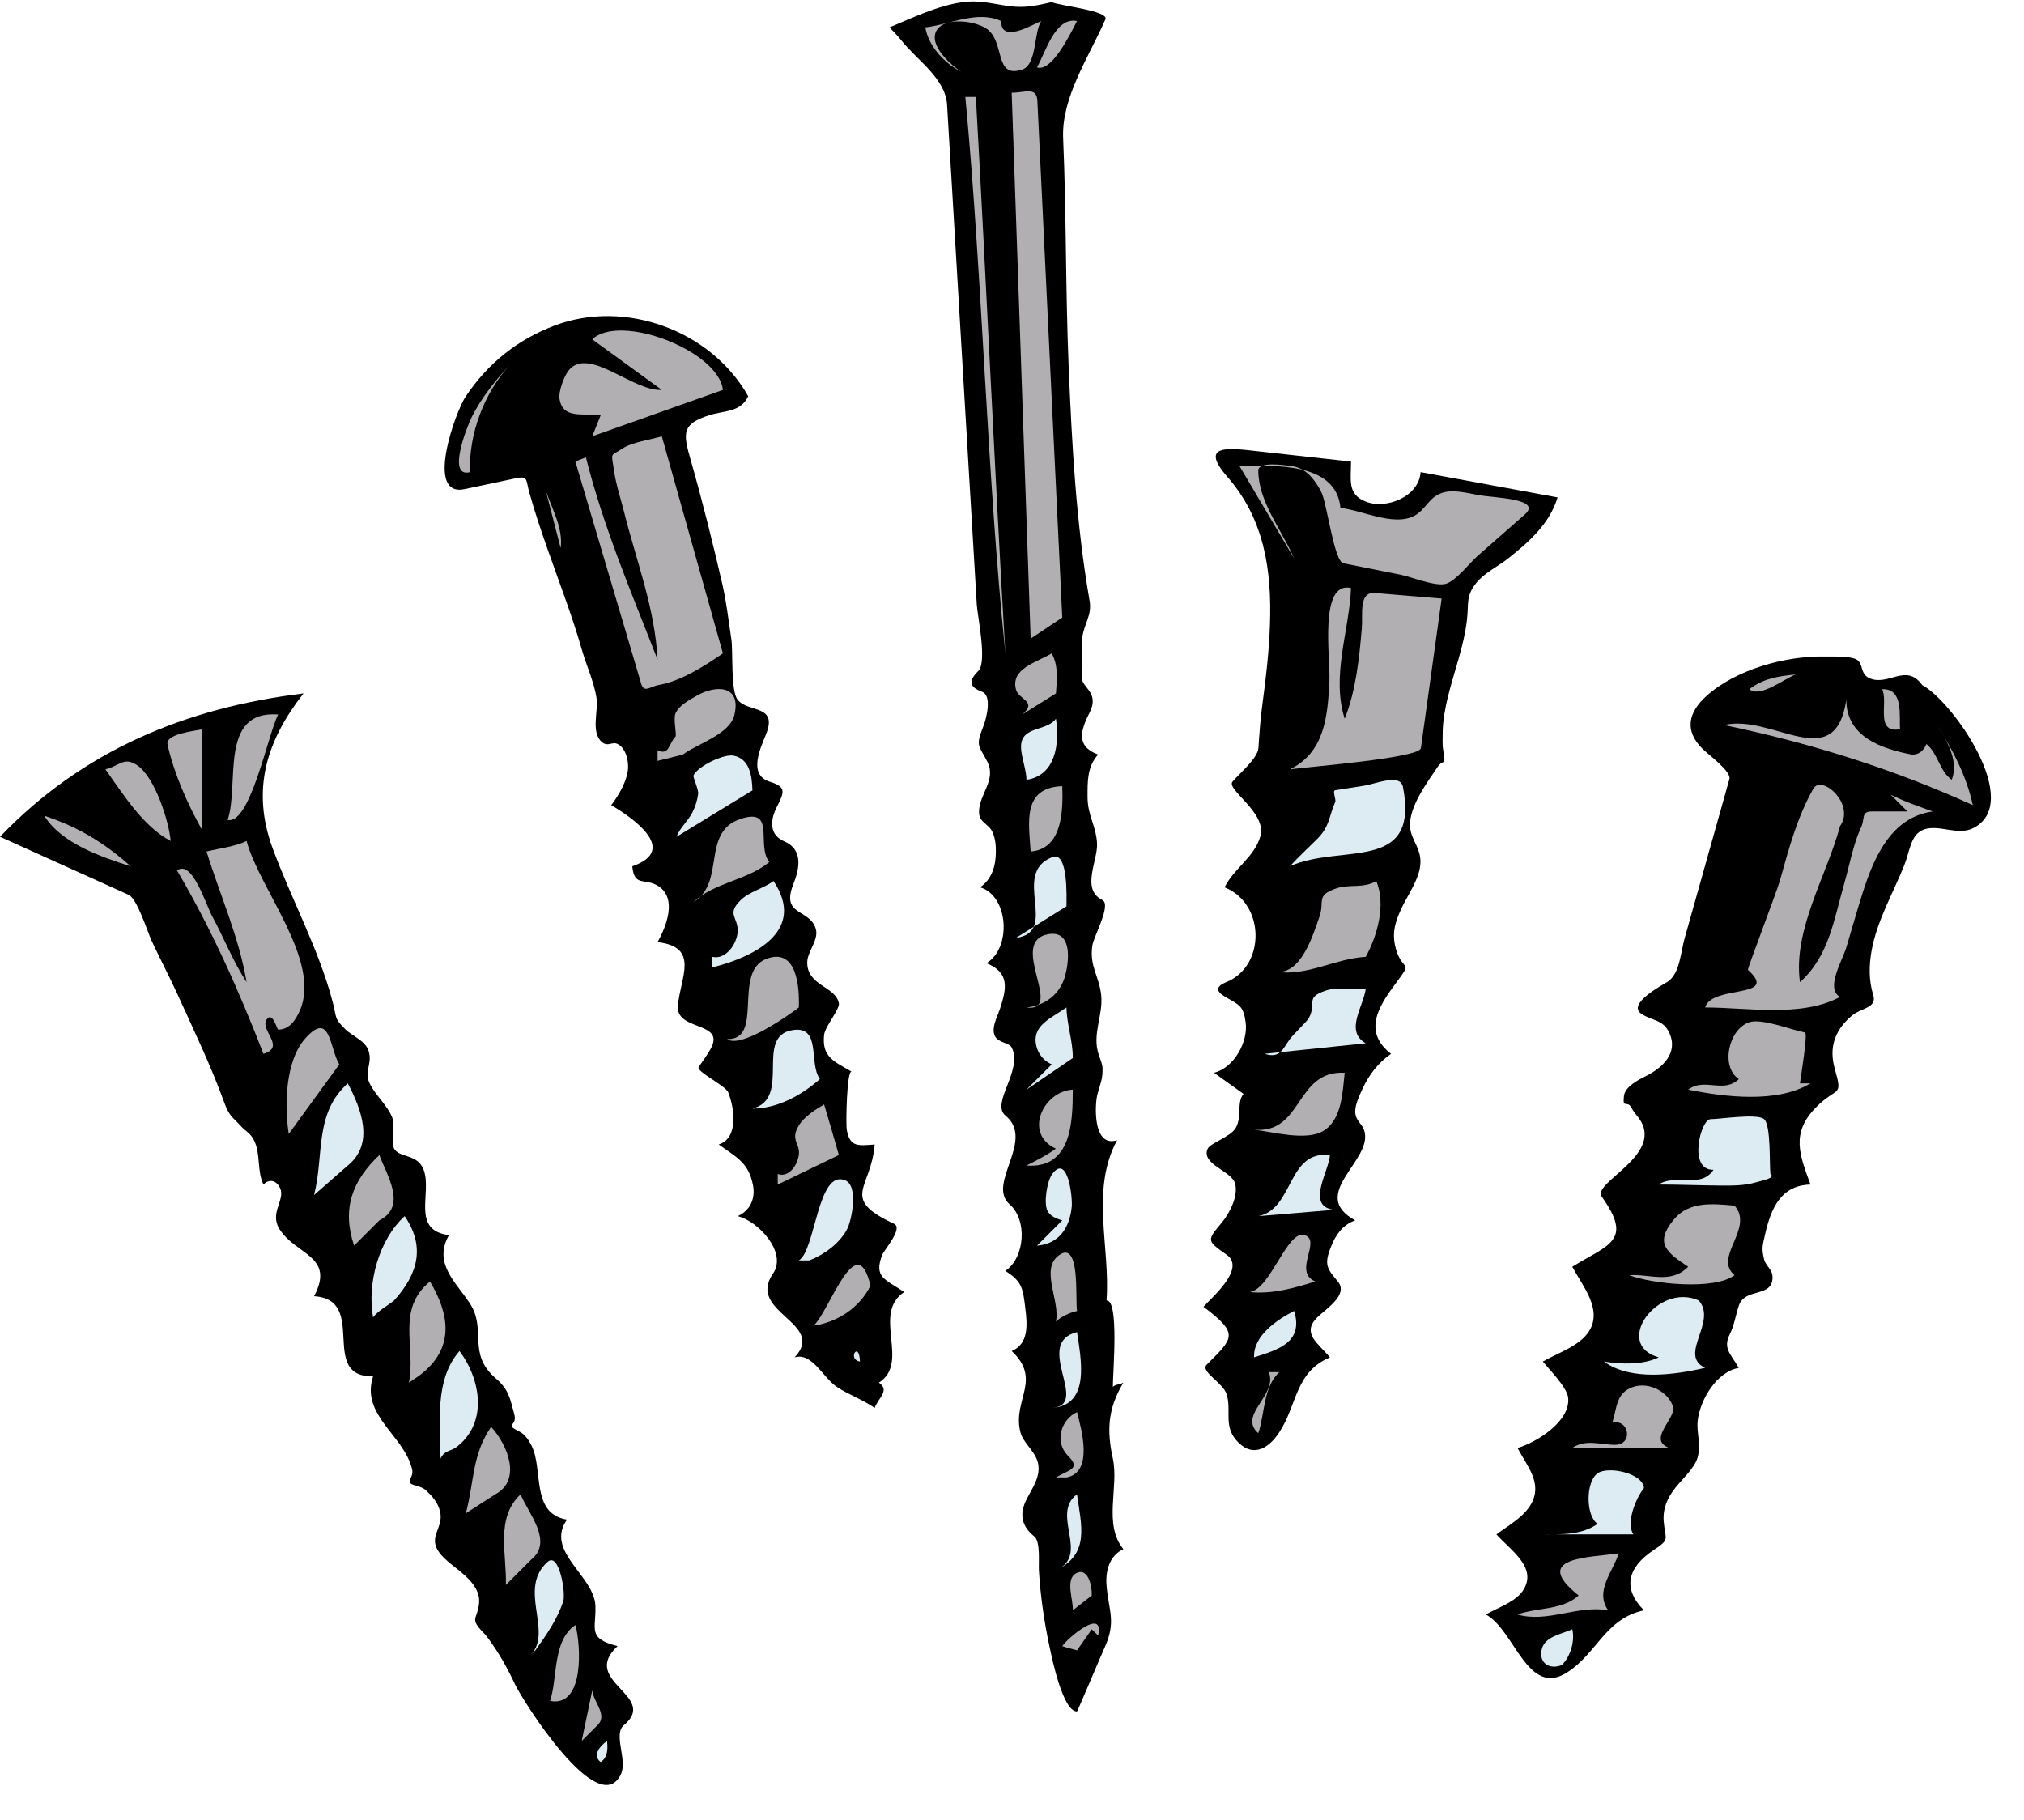 <?xml version="1.0" encoding="UTF-8" standalone="no"?><svg xmlns="http://www.w3.org/2000/svg" xmlns:xlink="http://www.w3.org/1999/xlink" fill="#000000" height="248.3" preserveAspectRatio="xMidYMid meet" version="1" viewBox="0.0 -0.2 276.1 248.3" width="276.1" zoomAndPan="magnify"><g id="change1_1"><path d="m143.47.086c.953.496 7.848,1.16 7.32,2.364-2.218,5.071-6.006,10.604-5.764,16.207 .448,10.358.32,20.722.751,31.074 .447,10.746 1.012,21.411 2.857,32.019 .348,2.003-.726,3.027-.997,5.021-.231,1.7.213,3.456-.071,5.175-.269,1.628 2.529,2.136 1.078,5.032-1.206,2.407-1.951,4.596 1.149,5.751-1.494,1.682-1.438,3.633-1.438,5.749 0,2.574 1.141,3.894 1.295,6.325 .151,2.383-2.248,6.278.718,7.764 1.299.65-1.176,4.914-1.365,6.253-.406,2.867.983,4.179 1.222,6.828 .246,2.734-1.271,5.242-.358,7.979 .514,1.544.604,1.456.503,2.803-.08,1.067-.652,2.202-.791,3.307-.257,2.043-.139,6.52 2.803,5.606-3.664,6.794-.896,14.578-1.438,21.852 1.736-.107.863,9.813.863,11.788 .488-.418.826-.246 1.438-.576-2.135,3.548-2.276,6.511-1.438,10.352 .853,3.904-1.341,8.965 1.438,12.362-1.889.898-2.45,2.92-2.301,4.888 .263,3.471 1.372,4.942-.245,8.504-.554,1.22-3.723,8.747-3.779,8.747-1.921,0-3.386-7.123-3.738-8.77-.727-3.395-1.255-6.979-1.46-10.445-.066-1.121.236-3.96-.638-4.659-1.714-1.372-2.066-3.02-1.064-5.021 .771-1.54 1.984-3.144 1.581-4.96-.387-1.741-2.054-2.684-2.443-4.386-.987-4.313 3.001-7.025-1.151-10.925 2.357-.97 2.131-3.65 1.87-5.75-.341-2.74-.387-3.709-2.732-5.175 2.702-1.849 3.014-6.96.585-9.083-3.208-2.805 3.543-8.733-.565-12.098-2.078-1.701 2.443-6.207.841-9.296-.355-.687-1.854-.618-2.299-1.582-.521-1.129.373-2.674.719-3.737 .878-2.7 1.353-4.895-1.869-6.182 3.487-2.058 3.021-9.221-.863-10.351 1.609-1.102 2.129-2.888 2.156-4.743 .014-.949-.06-1.847-.431-2.732-.505-1.204-1.869-1.331-1.869-2.803 0-2.41 2.39-4.352 1.15-6.828-1.14-2.276-1.677-2.063-.575-4.816 .456-1.139 1.217-4.234-.144-4.744-1.823-.683-1.88-1.499-.504-2.875 1.204-1.204-.144-7.552-.229-8.989-1-16.823-2-33.645-3.001-50.467l-1.056-17.756c-.214-3.608-4.143-6.113-6.28-8.825-.488-.619-1.03-1.164-1.581-1.725 3.179-1.317 6.622-2.997 10.063-3.45 1.939-.255 3.572.11 5.462.431 2.538.431 3.879.211 6.615-.432" fill="inherit"/></g><g id="change2_1"><path d="m136.569,2.673c-.044,3.089 4.183.534 5.464,0-1.028,1.608-.571,5.941-2.588,6.613-3.873,1.29-2.309-3.742-4.816-5.535-1.824-1.304-6.967-1.768-7.116,1.078-.091,1.741 2.297,3.926 3.594,4.745-2.245-1.112-4.441-3.458-4.887-6.038 3.335-.366 7.087-2.371 10.349-.863" fill="#b2afb2"/></g><g id="change2_2"><path d="m146.92 2.673c-1.033 1.992-3.438 6.943-5.462 6.326 1.149-1.978 2.464-6.946 5.462-6.326" fill="#b2afb2"/></g><g id="change2_3"><path d="m144.908,84.041-4.313,2.875-2.589-74.466c1.809,0 3.41-.856 3.504,1.086l.334,6.94c.393,8.139.784,16.278 1.177,24.417l1.887,39.148" fill="#b2afb2"/></g><g id="change2_4"><path d="m133.12 13.024c1.43 25.297 2.538 50.612 4.025 75.903-2.577-25.249-3.079-50.636-5.462-75.903h1.437" fill="#b2afb2"/></g><g id="change1_2"><path d="m102.067,53.851c-1.044,2.234-3.32,1.939-5.318,2.588-3.675,1.193-3.6,2.356-2.589,5.894 1.624,5.684 3.048,11.384 4.377,17.145 .566,2.454.842,4.986 1.224,7.475 .266,1.729-.119,7.053.868,8.301 1.425,1.8 5.505.615 3.877,4.686-.771,1.927-2.516,5.551.508,6.497 2.318.725 1.963,1.431.935,3.481-.979,1.953-.921,3.816 1.06,4.664 2.511,1.075 2.098,3.617 1.234,5.773-1.777,4.437 2.132,3.333 3.024,6.096 .495,1.532-1.126,3.11-1.149,4.599-.05,3.245 3.876,3.281 4.313,5.607 .15.801-1.888,3.159-2.013,4.313-.329,3.039 1.353,3.616 3.77,5.025-.669-.39-.825,7.032-.678,7.913 .415,2.492 1.711,2.141 3.809,2.013-.488,6.08-4.822,7.333 2.637,10.813 1.313.613-1.365,3.568-1.63,4.281-1.117,3.011.316,3.229 3.02,5.031-4.475,2.962.875,9.614-3.451,12.362 1.578,1.079-.167,2.157-.576,3.451-1.629-1.138-3.541-1.787-5.175-2.876-1.904-1.269-3.34-4.722-5.75-4.025 4.429-4.691-6.625-6.118-2.946-11.428 1.983-2.862-2.003-7.16-4.817-7.835 1.73-.771 2.442-2.449 2.084-4.241-.605-3.031-2.125-3.715-4.672-5.534 2.776-.894 2.127-5.036 1.293-7.116-.369-.92-4.427-2.85-4.025-3.449 .562-.84 1.277-1.763 1.726-2.66 1.786-3.578-4.881-2.222-4.563-5.729 .349-3.841 3.009-7.988-2.769-8.646 1.178-2.121 2.697-5.921.144-7.619-1.834-1.22-3.327.188-3.595-2.731 6.559-2.26-.25-6.793-2.875-8.337 1.042-1.36 2.333-3.526 2.301-5.319-.016-.884-.26-1.928-.863-2.587-1.137-1.244-1.727.171-2.73-.719-1.519-1.347-.433-4.232-.719-6.038-.344-2.168-1.383-4.411-1.997-6.556-1.326-4.632-3.092-9.173-4.683-13.72-.893-2.548-1.766-5.127-2.489-7.729-.488-1.755-.127-2.285-1.889-1.911l-6.923,1.469c-5.484,1.164-1.248-10.589.155-12.667 3.035-4.497 6.983-7.695 12.076-9.631 9.637-3.669 21.405.649 26.449,9.626" fill="inherit"/></g><g id="change2_5"><path d="m98.618,52.988-17.826,6.326 1.15-2.875c-2.648-.279-5.128.48-5.606-2.156-.19-1.052.619-3.245 1.293-4.026 2.748-3.185 8.707,2.947 12.652,2.731l-9.489-6.9c3.818-3.609 17.237,1.568 17.826,6.9" fill="#b2afb2"/></g><g id="change2_6"><path d="m64.116,64.201c-3.17.842-.468-6.107.245-7.533 1.299-2.597 3.24-5.018 5.218-7.129-3.529,3.85-5.653,9.447-5.463,14.662" fill="#b2afb2"/></g><g id="change2_7"><path d="m98.618,88.927c-2.485,1.707-5.722,3.795-8.77,4.313-1.115.189-1.988,1.144-2.371-.147l-1.465-4.946-7.52-25.383c.175-.081 1.249-.516 1.438-.574 2.384,9.538 6.224,18.469 9.775,27.602-.372-7.095-2.867-13.345-4.568-20.144-.46-1.841-1.102-3.738-1.371-5.615-.381-2.665-.555-1.921 1.05-2.992 1.428-.953 3.814-1.228 5.464-1.726l8.338,29.612" fill="#b2afb2"/></g><g id="change1_3"><path d="m184.296,62.763c0,2.512-.537,4.459 2.013,5.464 2.842,1.12 7.29-.732 7.476-4.026l18.688,3.451c-1.062,3.58-3.925,6.106-6.757,8.338-1.334,1.051-3.243,1.972-4.313,3.306-1.483,1.852-1.017,2.759-1.294,5.104-.428,3.636-1.729,6.902-2.588,10.423-.38,1.559-.719,3.353-.719,4.958 0,.771-.067,1.562.067,2.323 .425,2.407.03,1.112-.786,2.349-1.279,1.938-3.866,5.308-3.737,8.051 .094,2.003 1.747,3.094 1.367,5.554-.309,2.004-1.739,3.923-2.581,5.75-.905,1.962-1.303,3.521-.66,5.606 .897,2.911 2.247,1.411.149,4.223-2.323,3.115-4.937,6.755-.864,9.919-1.729,1.197-3.014,2.852-3.88,4.743-.393.857-1.038,2.203-1.007,3.163 .044,1.354 1.019,1.56 1.294,2.804 .883,3.98-7.713,8.494-1.294,12.003-1.716.605-2.663,1.971-3.306,3.594-.979,2.47-.546,2.967.934,4.744 1.521,1.827-1.697,3.784-2.803,4.888-2.189,2.188.097,3.51 1.725,5.463-4.763,2.02-4.439,6.433-6.9,10.207-1.6,2.454-3.82,3.493-5.894,1.078-1.721-2.004-.613-4.049-1.294-6.254-.481-1.561-3.642-3.112-2.731-4.025 3.626-3.632 4.545-4.174-.432-7.906 1.113-1.261 5.847-5.221 3.151-7.108-2.766-1.938-2.678-1.941-.636-4.392 1.038-1.246 2.271-3.622 1.797-5.319-.487-1.744-4.676-2.602-3.737-4.744 .326-.744 3.102-1.621 3.81-2.804 .92-1.534.089-3.464 1.078-4.672l-4.025-2.875c2.715-.692 4.681-4.182 4.313-6.9-.305-2.247-.822-2.323-2.843-3.503-1.221-.712-1.24-1.393.184-1.96 5.428-2.16 5.34-10.757-.216-12.938 1.295-2.614 4.071-4.108 4.888-6.972 .917-3.216-4.694-6.363-3.805-7.444 .895-1.086 3.444-3.169 3.539-4.591 .137-2.042.274-4.052.554-6.079 .488-3.548.893-7.148 1.017-10.73 .257-7.406-.752-14.402-5.799-20.169-3.999-4.57.342-3.927 4.097-3.51l12.76,1.415" fill="inherit"/></g><g id="change2_8"><path d="m182.859,69.089c2.862.293 7.114,2.484 9.92,1.149 1.813-.862 2.083-2.806 4.313-3.306 1.446-.325 3.319.178 4.743.431 1.925.342 8.642.449 6.161,2.627l-6.456,5.669c-1.048.919-2.938,3.388-4.305,3.779-1.425.408-4.688-.938-6.113-1.223l-7.86-1.572c-1.305-.261-2.237-8.307-3.07-9.835-.843-1.547-1.979-3.116-3.854-3.403-1.141-.174-4.69-.693-4.69.578 0,4.268 3.265,8.205 4.889,12.003l-7.476-12.65c4.707.003 13.176-.581 13.798,5.753" fill="#b2afb2"/></g><g id="change2_9"><path d="m76.479,74.552c-.67-2.587-1.341-5.175-2.012-7.762 .844,2.41 2.385,5.131 2.012,7.762" fill="#b2afb2"/></g><g id="change2_10"><path d="m178.546,79.44c-.191,3.45-.383,6.9-.574,10.351 .192-3.451.383-6.901.574-10.351" fill="#b2afb2"/></g><g id="change2_11"><path d="m184.296,80.014c-.24,5.863-2.72,11.995-.862,17.826 1.529-3.82 1.996-8.302 2.337-12.378 .155-1.847-.453-4.955 1.761-4.771l9.129.76-2.834,20.4c-.19,1.371-15.682,2.572-17.868,2.889 4.791-2.326 5.154-7.337 5.392-12.075 .148-2.992-1.478-13.67 2.945-12.651" fill="#b2afb2"/></g><g id="change2_12"><path d="m144.044,94.39-4.601,2.875c2.149-1.81-.51-2-.862-3.449-.684-2.809 2.687-3.593 4.889-4.888 .946,1.744.693,3.578.574,5.462" fill="#b2afb2"/></g><g id="change1_4"><path d="m262.212,93.24c4.275,2.354 13.892,16.144 6.9,19.552-2.063,1.005-4.599-.543-6.612.144-1.894.646-1.939,2.906-2.732,4.888-1.529,3.824-3.717,7.55-4.455,11.645-.365,2.024-.399,4.072.215,6.038 .573,1.835-1.589,1.725-2.947,2.875-2.389,2.021-3.078,4.438-2.3,7.188 1.153,4.07.362,2.305-2.587,5.319-3.403,3.479-2.216,6.432-.719,10.494-4.059.102-5.388,3.267-6.183,6.757-.371,1.629-.509,1.938-.144,3.449 .22.909 1.15,1.351 1.15,2.443 0,2.857-3.754,1.351-4.6,3.883-.425,1.271-.623,2.683-1.223,3.881-.961,1.923.066,2.62 1.222,4.6-3.003.524-5.263,4.293-5.606,7.188-.199,1.677.53,3.222-.032,5.091-.423,1.405-2.059,2.879-2.976,4.025-1.127,1.41-1.778,2.878-1.629,4.669 .208,2.505.941,2.338-1.4,3.897-3.521,2.344-4.278,5.21-1.295,8.194-5.305,1.146-6.374,5.863-10.494,8.481-5.403,3.435-7.106-5.737-11.069-7.906 1.647-.979 4.151-1.705 5.176-3.451 1.791-3.052-1.883-5.371-3.738-7.474 1.603-1.205 3.752-2.373 4.745-4.17 1.561-2.822-.528-5.086-1.87-7.618 2.585-.755 7.299-3.661 6.901-6.9-.173-1.408-2.577-3.814-3.45-4.889 1.974-1.159 5.055-2.113 6.325-4.169 1.851-2.993-.926-6.156-2.301-8.769 4.893-3.036 8.359-3.479 4.021-9.553-1.256-1.758 6.789-4.976 5.754-9.279-.308-1.28-1.17-1.813-1.724-2.875s-1.218.266-1.007-1.582c.146-1.28 1.995-2.22 3.02-2.731 2.222-1.11 4.449-3.127 3.162-5.895-.854-1.838-2.325-1.597-3.811-2.587-2.014-1.343 2.897-3.932 3.588-4.375 1.66-1.068 1.793-4.052 2.302-5.862 2.042-7.262 4.085-14.524 6.127-21.786 .292-1.039-2.862-3.316-3.679-4.131-2.539-2.538-1.887-5.008.562-7.213 4.016-3.615 10.774-5.462 16.043-5.367 .972.018 3.61-.097 4.456.432 .939.587.377,2.028 1.869,2.587 2.539.951 4.875-2.121 7.045.862" fill="inherit"/></g><g id="change2_13"><path d="m244.961,91.802c-1.654.629-4.842,3.229-6.325,2.013 1.901-1.475 3.987-1.778 6.325-2.013" fill="#b2afb2"/></g><g id="change2_14"><path d="m93.155,102.729-3.451.862v-1.438c1.605.75 1.522-.948 2.443-1.87 .196-.196-.324-2.425.001-3.162 .507-1.149 1.935-1.865 2.946-2.444 2.443-1.398 6.029-1.538 5.104,2.587-.614,2.74-5.049,3.942-7.043,5.465" fill="#b2afb2"/></g><g id="change2_15"><path d="m259.194,99.278c-3.49.586-1.563-3.675-2.443-5.462 2.989-.126 2.284,3.804 2.443,5.462" fill="#b2afb2"/></g><g id="change1_5"><path d="m41.403,94.39c-5.007,6.375-7.161,13.074-4.225,21.084 2.597,7.085 6.355,13.855 8.25,21.181 .508,1.963.119,2.049 1.726,3.594 .983.945 2.759,1.529 3.162,3.019 .519,1.921-.854,2.676.288,4.672 .835,1.462 2.217,2.682 2.875,4.241 .483,1.146-.109,3.625.288,4.313 .752,1.301 3.191.654 4.025,2.875 1.189,3.168-1.785,8.243 3.451,8.913-2.158,3.828.858,6.32 2.811,9.249 2.428,3.644-.422,6.864 3.586,10.303 1.832,1.572 1.935,2.798 2.516,4.888 .478,1.718-1.503,1.261.703,2.363 .739.369 1.272,1.154 1.64,1.891 1.68,3.363-.146,9.278 4.845,10.121-3.07,4.354 3.755,7.663 3.88,11.789 .097,3.187-1.136,4.395 3.02,5.462-5.225,4.84 5.695,6.757.863,10.782-1.509,1.257.549,4.788-.432,6.756-3.103,6.227-13.393-10.146-14.412-12.313-1.098-2.333-2.288-4.459-3.845-6.52-.601-.795-1.897-1.676-1.539-2.678 .49-1.373.776-2.52.03-3.863-1.011-1.821-2.958-2.816-4.395-4.251-2.687-2.684.138-3.802-.493-6.314-.31-1.236-1.059-2.04-1.941-2.875-.31-.294-1.03-.547-1.437-.647-1.593-.395-.118-.961-.432-2.228-1.163-4.691-7.039-7.313-5.319-12.65-7.491.138-.608-10.476-8.05-10.927 2.929-5.531-2.541-5.604-4.745-9.199-1.324-2.16.779-3.931.145-5.464-.462-1.117-1.476-1.432-2.301-.574-.92-1.879-.354-4.194-1.293-6.038-.537-1.056-1.111-1.161-1.868-2.014-1-1.126-1.469-1.158-2.182-3.12-1.837-5.055-4.147-9.851-6.371-14.741-1.117-2.457-2.384-4.846-3.524-7.296-.577-1.24-1.98-5.776-3.154-6.307l-17.547-7.924c11.291-11.783 25.364-17.608 41.401-19.553" fill="inherit"/></g><g id="change2_16"><path d="m260.775,102.729c.91.064 1.621-.476 2.014-1.438 1.579,1.284 1.765,3.667 3.449,4.887 1.003-2.527-.641-5.384-2.012-7.476 2.168,3.403 4.029,6.957 4.887,10.926-10.907-4.957-22.199-8.483-33.926-10.926 6.655-1.57 15.118,6.946 16.675-3.45-.02,5.033 4.779,6.68 8.913,7.477" fill="#b2afb2"/></g><g id="change2_17"><path d="m37.952 97.265c-1.359 2.508-3.806 15.112-6.9 14.376 1.656-4.749-1.266-14.998 6.9-14.376" fill="#b2afb2"/></g><g id="change3_1"><path d="m140.02,106.178c0-1.91-1.313-4.323-.432-5.75 .876-1.419 3.391-1.129 4.456-2.587 .506,3.331.021,7.733-4.024,8.337" fill="#dcecf2"/></g><g id="change2_18"><path d="m27.602 113.08c-1.982-3.534-3.866-7.747-4.744-11.715-0.319-1.441 3.554-1.838 4.744-2.085v13.8" fill="#b2afb2"/></g><g id="change3_2"><path d="m102.643,107.616-10.351,6.326c.482-1.285 1.545-2.1 2.156-3.306 .399-.788.666-1.645.792-2.517 .084-.585-.725-2.326-.647-2.515 .509-1.229 4.121-2.993 5.463-2.732 2.243.436 2.527,2.84 2.587,4.744" fill="#dcecf2"/></g><g id="change2_19"><path d="m23.289,114.516c-3.75-1.928-6.523-6.446-8.914-9.775 1.892-.43 2.507-1.773 4.313-.574 2.441,1.621 4.341,7.598 4.601,10.349" fill="#b2afb2"/></g><g id="change3_3"><path d="m175.958,117.966c1.198-1.303 2.485-2.484 3.738-3.737 1.701-1.703 1.576-3.047 2.443-5.031 .152-.349-.435-1.537.012-1.606l3.915-.611c1.595-.25 4.953-1.721 5.316.167 2.273,11.815-8.423,7.672-15.424,10.818" fill="#dcecf2"/></g><g id="change2_20"><path d="m144.908,107.042c.115,3.275.051,8.579-4.313,8.912-.246-3.905-1.186-8.731 4.313-8.912" fill="#b2afb2"/></g><g id="change2_21"><path d="m251,112.504c-1.795,6.726-6.447,14.128-5.462,21.276 3.953-3.558 4.595-8.394 6.043-13.46 .72-2.52 1.2-5.285 2.295-7.672 .572-1.248-.035-2.156 1.473-2.156h4.852l-2.3-2.299c1.825.932 3.832,1.601 5.75,2.299-5.65.786-8.004,6.198-9.564,11.106-.784,2.463-1.477,4.963-2.224,7.438-.557,1.848-2.888,5.614-.862,6.757-5.242,2.837-12.668,1.438-18.4,1.438 .901-3.144 10.275-1.129 5.836-5.128-.107-.097 3.97-10.741 4.401-12.294 1.189-4.282 2.321-8.513 4.511-12.407 1.135-2.023 5.786,2.077 3.651,5.102" fill="#b2afb2"/></g><g id="change2_22"><path d="m243.524,108.191-6.877,20.632c-.03.09-.03.09 0,0 2.292-6.877 4.585-13.754 6.877-20.632" fill="#b2afb2"/></g><g id="change2_23"><path d="m17.826 117.97c-4.004-1.256-9.499-3.158-11.788-6.9 4.623 1.54 8.15 3.659 11.788 6.9" fill="#b2afb2"/></g><g id="change2_24"><path d="m104.94 117.39c-3.038 2.518-7.463 2.756-10.35 5.464 4.467-2.667 0.992-9.58 6.469-11.357 4.84-1.571 2.057 3.559 3.881 5.893" fill="#b2afb2"/></g><g id="change2_25"><path d="m33.64,114.516c1.719,6.533 10.237,16.343 7.26,23.146-.713,1.629-1.631,2.593-2.948,2.587-.176-.001-.774-2.577-1.582-1.365-.965,1.448 2.687,3.733-.432,4.672-3.363-8.661-7.074-17.006-11.787-25.013 2.068-1.543 3.879,4.573 4.823,6.303 1.597,2.925 2.83,6.157 4.665,8.935-1.029-6.178-3.632-11.862-5.462-17.826 1.784-.447 3.826-.64 5.463-1.439" fill="#b2afb2"/></g><g id="change3_4"><path d="m145.482,123.429-6.9,4.313c6.049-.819-.774-8.813 4.979-11.026 2.189-.843 1.921,5.566 1.921,6.713" fill="#dcecf2"/></g><g id="change3_5"><path d="m97.18,131.766v-1.438c1.822.432 3.36-1.766 3.45-3.449 .105-1.965-1.594-2.337.432-4.313 1.155-1.126 3.148-1.597 4.456-2.587 4.486,6.734-2.449,10.313-8.338,11.787" fill="#dcecf2"/></g><g id="change2_26"><path d="m186.309,130.329c-4.265.221-8.001,2.711-12.363,2.014 3.508.562 5.16-4.976 6.038-7.476 .758-2.157-.55-2.91 2.301-3.882 1.816-.62 3.731.044 5.462-1.005 1.331,3.234.163,7.384-1.438,10.349" fill="#b2afb2"/></g><g id="change2_27"><path d="m140.02,137.23c5.294.697-2.584-8.949 2.946-9.986 3.016-.565 3.035,2.882 2.372,5.53-.648,2.589-2.703,4.202-5.318,4.456" fill="#b2afb2"/></g><g id="change2_28"><path d="m108.969,137.23c-1.713,1.311-7.99,5.638-9.777,4.313 5.073.156.731-9.133 5.319-10.927 4.183-1.635 4.567,3.806 4.458,6.614" fill="#b2afb2"/></g><g id="change3_6"><path d="m186.309,134.642c-.276,2.412-2.938,5.809 0,7.476l-13.801,1.438c2.132.669 2.445-.643 3.45-2.012 .534-.728 2.309-2.365 2.588-2.876 1.126-2.058-.601-2.77 2.301-3.738 1.653-.553 3.734-.038 5.462-.288" fill="#dcecf2"/></g><g id="change3_7"><path d="m146.345,144.13-6.325,4.313 3.45-3.45c-1.01-.416-1.812-1.352-2.085-2.443-.722-2.888 2.016-3.832 4.097-5.319 .041,2.332.875,4.535.863,6.899" fill="#dcecf2"/></g><g id="change2_29"><path d="m245.538,147.58h1.438c-4.572,2.768-11.725,1.858-16.677.863 2.198-1.695 4.8.572 6.9-1.438-2.528-1.699-1.398-6.831 1.438-7.764 1.715-.564 5.763,1.067 7.583,1.404 .43.08-.576,6.082-.682,6.935" fill="#b2afb2"/></g><g id="change2_30"><path d="m46.29,144.993-6.9,9.488c-.605-3.797-.503-9.991 2.3-13.082 3.442-3.796 3.25,1.439 4.6,3.594" fill="#b2afb2"/></g><g id="change3_8"><path d="m111.84 147c-2.473 2.2-5.811 4.036-9.201 4.025 5.447-1.388 0.179-9.896 5.516-10.713 3.934-0.602 2.132 4.563 3.685 6.688" fill="#dcecf2"/></g><g id="change2_31"><path d="m183.434,146.142c-.295,2.557-.349,6.354-2.875,7.906-2.377,1.46-6.976.122-9.488-.143 6.696.606 5.585-8.141 12.363-7.763" fill="#b2afb2"/></g><g id="change3_9"><path d="m47.44 158.79-4.599 4.025c1.401-5.443-0.023-11.053 4.599-15.239 1.854 3.538 3.679 8.223 0 11.214" fill="#dcecf2"/></g><g id="change2_32"><path d="m146.34 148.44c0 4.471-0.174 10.804-6.325 10.351 1.387-0.68 2.768-1.416 4.024-2.301-4.456-2.035-1.742-7.836 2.301-8.05" fill="#b2afb2"/></g><g id="change2_33"><path d="m114.431,157.356-8.337,4.025v-1.438c1.555.546 2.687-1.253 2.875-2.588 .224-1.591-1.228-2.035 0-4.026 .776-1.259 2.218-2.123 3.449-2.875 .683,2.301 1.36,4.588 2.013,6.902" fill="#b2afb2"/></g><g id="change3_10"><path d="m241.511,159.944c.771.543-.972.846-2.012,1.149-1.527.446-3.17.441-4.744.431-2.819-.02-5.652-.143-8.481-.143 2.288-1.54 5.696.656 7.476-2.014-3.527.12-1.765-6.899-.402-6.899 1.333,0 6.38-.818 7.302,0 .947.842.702,6.099.861,7.476" fill="#dcecf2"/></g><g id="change2_34"><path d="m51.752,166.268-3.449,3.451c-1.675-5.016-.291-8.815 3.449-12.363 .984,2.728 3.843,6.976 0,8.912" fill="#b2afb2"/></g><g id="change3_11"><path d="m181.421,157.356c-.111,2.166-3.363,7.028.575,7.475-3.45.288-6.9.575-10.351.863 4.911-.994 3.886-8.994 9.776-8.338" fill="#dcecf2"/></g><g id="change3_12"><path d="m141.458,169.719 3.45-3.451c-1.004-.289-1.688-.658-2.013-1.293-.555-1.084-.06-4.089.646-5.032 2.125-2.839 2.784,3.204 2.659,4.457-.283,2.854-1.695,5.079-4.742,5.319" fill="#dcecf2"/></g><g id="change3_13"><path d="m110.406,171.732h-1.438c2.285-1.326 2.54-12.478 6.324-10.927 1.86.763.881,5.444.288,6.614-.998,1.97-3.162,3.537-5.174,4.313" fill="#dcecf2"/></g><g id="change2_35"><path d="m236.62 164.26c2.722 3.089-2.971 7.043 0 9.487-2.761 2.091-11.249 1.2-14.376 0 2.887-0.177 5.695 1.234 8.05-1.149-2.899-1.933-4.677-3.187-1.94-6.47 2.092-2.51 5.367-2.124 8.266-1.868" fill="#b2afb2"/></g><g id="change3_14"><path d="m53.766,177.195c-.98.791-2.078,1.304-2.875,2.299-.836-4.63.802-10.617 4.313-13.8 2.817,4.132 1.859,7.828-1.438,11.501" fill="#dcecf2"/></g><g id="change2_36"><path d="m179.41,174.607c-2.849.899-5.915,1.766-8.913,1.438 2.825-.396 5.116-8.556 7.476-7.764s-1.669,4.955 1.437,6.326" fill="#b2afb2"/></g><g id="change2_37"><path d="m146.919,178.632c-1.029.242-2.083.727-2.875,1.438 .614-2.806-2.219-7.163.432-9.057 2.931-2.094 2.186,6.009 2.443,7.619" fill="#b2afb2"/></g><g id="change2_38"><path d="m118.74 175.18c-1.466 3.016-4.511 4.976-7.763 5.463 2.198-1.987 5.868-13.545 7.763-5.463" fill="#b2afb2"/></g><g id="change2_39"><path d="m57.791,186.969c-.597.543-1.354.968-2.012,1.438 .982-4.879-1.784-9.975 2.875-13.8 2.58,4.331 3.36,8.772-.863,12.362" fill="#b2afb2"/></g><g id="change3_15"><path d="m231.736,177.195c2.57,2.933-2.865,7.418.863,9.199-4.104.942-10.146,1.822-13.801-.862 2.323.374 5.316.487 7.476-.575-6.329-1.776-.151-10.269 5.462-7.762" fill="#dcecf2"/></g><g id="change3_16"><path d="m176.54 178.63c1.295 4.261-2.13 5.277-5.464 6.324-0.153-2.929 3.174-5.179 5.464-6.324" fill="#dcecf2"/></g><g id="change3_17"><path d="m143.47,191.858c5.4-.333-2.642-8.812 3.449-10.351 .509,3.509 1.932,10.032-3.449,10.351" fill="#dcecf2"/></g><g id="change3_18"><path d="m62.103,197.321c-.798.465-1.498.384-2.012,1.438 0-4.914-.875-10.667 2.587-14.664 2.975,3.951 3.916,9.988-.575,13.226" fill="#dcecf2"/></g><g id="change3_19"><path d="m117.31 185.53c-1.795-0.289-0.104-2.942 0 0" fill="#dcecf2"/></g><g id="change2_40"><path d="m174.52 186.97c-2.233 2.065-1.952 5.664-2.875 8.338-2.83-2.528 2.713-5.185 1.438-8.338h1.437" fill="#b2afb2"/></g><g id="change2_41"><path d="m228.287,191.858c-.032,1.835-3.482,4.333-.575,5.463h-13.227c1.812-1.252 3.809-.432 5.822-.432 2.527,0 1.929-3.566-.359-3.02 .647-2.083.492-4.109 2.875-4.887 2.192-.715 4.861.722 5.464,2.876" fill="#b2afb2"/></g><g id="change2_42"><path d="m145.48 201.34h-1.438c1.899-1.099 3.426-1.171 1.653-2.947-1.895-1.898-0.983-4.929 1.222-5.966 0.627 2.391 2.273 8.226-1.437 8.913" fill="#b2afb2"/></g><g id="change2_43"><path d="m67.565,203.645-4.025,2.589c1.177-4.313.807-7.921 3.451-11.789 2.173,2.335 4.271,7.193.574,9.2" fill="#b2afb2"/></g><g id="change3_20"><path d="m224.26,202.783c-1.131,1.424-2.497,4.803-1.438,6.326h-12.362c2.559,0 5.279.102 7.476-1.438-1.631-1.075-1.657-5.721 0-6.901 1.416-1.009 6.153-.041 6.324,2.013" fill="#dcecf2"/></g><g id="change2_44"><path d="m72.454 212.56-3.451 3.45c0.158-4.127-1.475-9.1 2.013-12.363 1.068 2.618 4.515 6.448 1.438 8.913" fill="#b2afb2"/></g><g id="change3_21"><path d="m144.04 214c4.748-2.069-0.808-7.646 2.875-10.351 0.581 4.179 1.817 8.154-2.875 10.351" fill="#dcecf2"/></g><g id="change2_45"><path d="m220.811,211.696c-.78,2.534-3.299,5.125-1.438,7.763-4.117-.746-8.327,1.766-12.364.575 2.716-.987 6.055-.544 8.339-2.588-6.546-5.239 1.27-5.149 5.463-5.75" fill="#b2afb2"/></g><g id="change3_22"><path d="m73.029,224.922-.575.573c2.977-3.213-1.869-8.977 2.251-12.64 1.573-1.397 2.499,4.282 2.133,5.381-.805,2.425-2.32,4.629-3.809,6.686" fill="#dcecf2"/></g><g id="change2_46"><path d="m148.933,217.446-2.588,2.013c.1-1.356-1.074-4.179.431-5.032 1.599-.909 2.218,1.664 2.157,3.019" fill="#b2afb2"/></g><g id="change2_47"><path d="m78.492,221.471c.733,2.524 1.315,11.3-3.451,10.351 1.046-3.193.317-8.237 3.451-10.351" fill="#b2afb2"/></g><g id="change2_48"><path d="m149.794,222.909-.861-.862-2.014,2.876c-.513-.14-1.46-.38-2.012-.576 .76-1.145 5.784-5.361 4.887-1.438" fill="#b2afb2"/></g><g id="change3_23"><path d="m213.047,226.934c-1.66.657-3.169-.25-2.73-2.157 .403-1.756 2.753-2.071 4.168-2.73 .362,1.614-.233,3.722-1.438,4.887" fill="#dcecf2"/></g><g id="change2_49"><path d="m81.367,235.271-2.013,2.014 1.438-6.9c.173,1.692 2.283,3.442.575,4.886" fill="#b2afb2"/></g><g id="change3_24"><path d="m81.941,240.16c-1.145-.854-.177-2.143.863-2.875 .134,1.008.116,2.26-.863,2.875" fill="#dcecf2"/></g></svg>